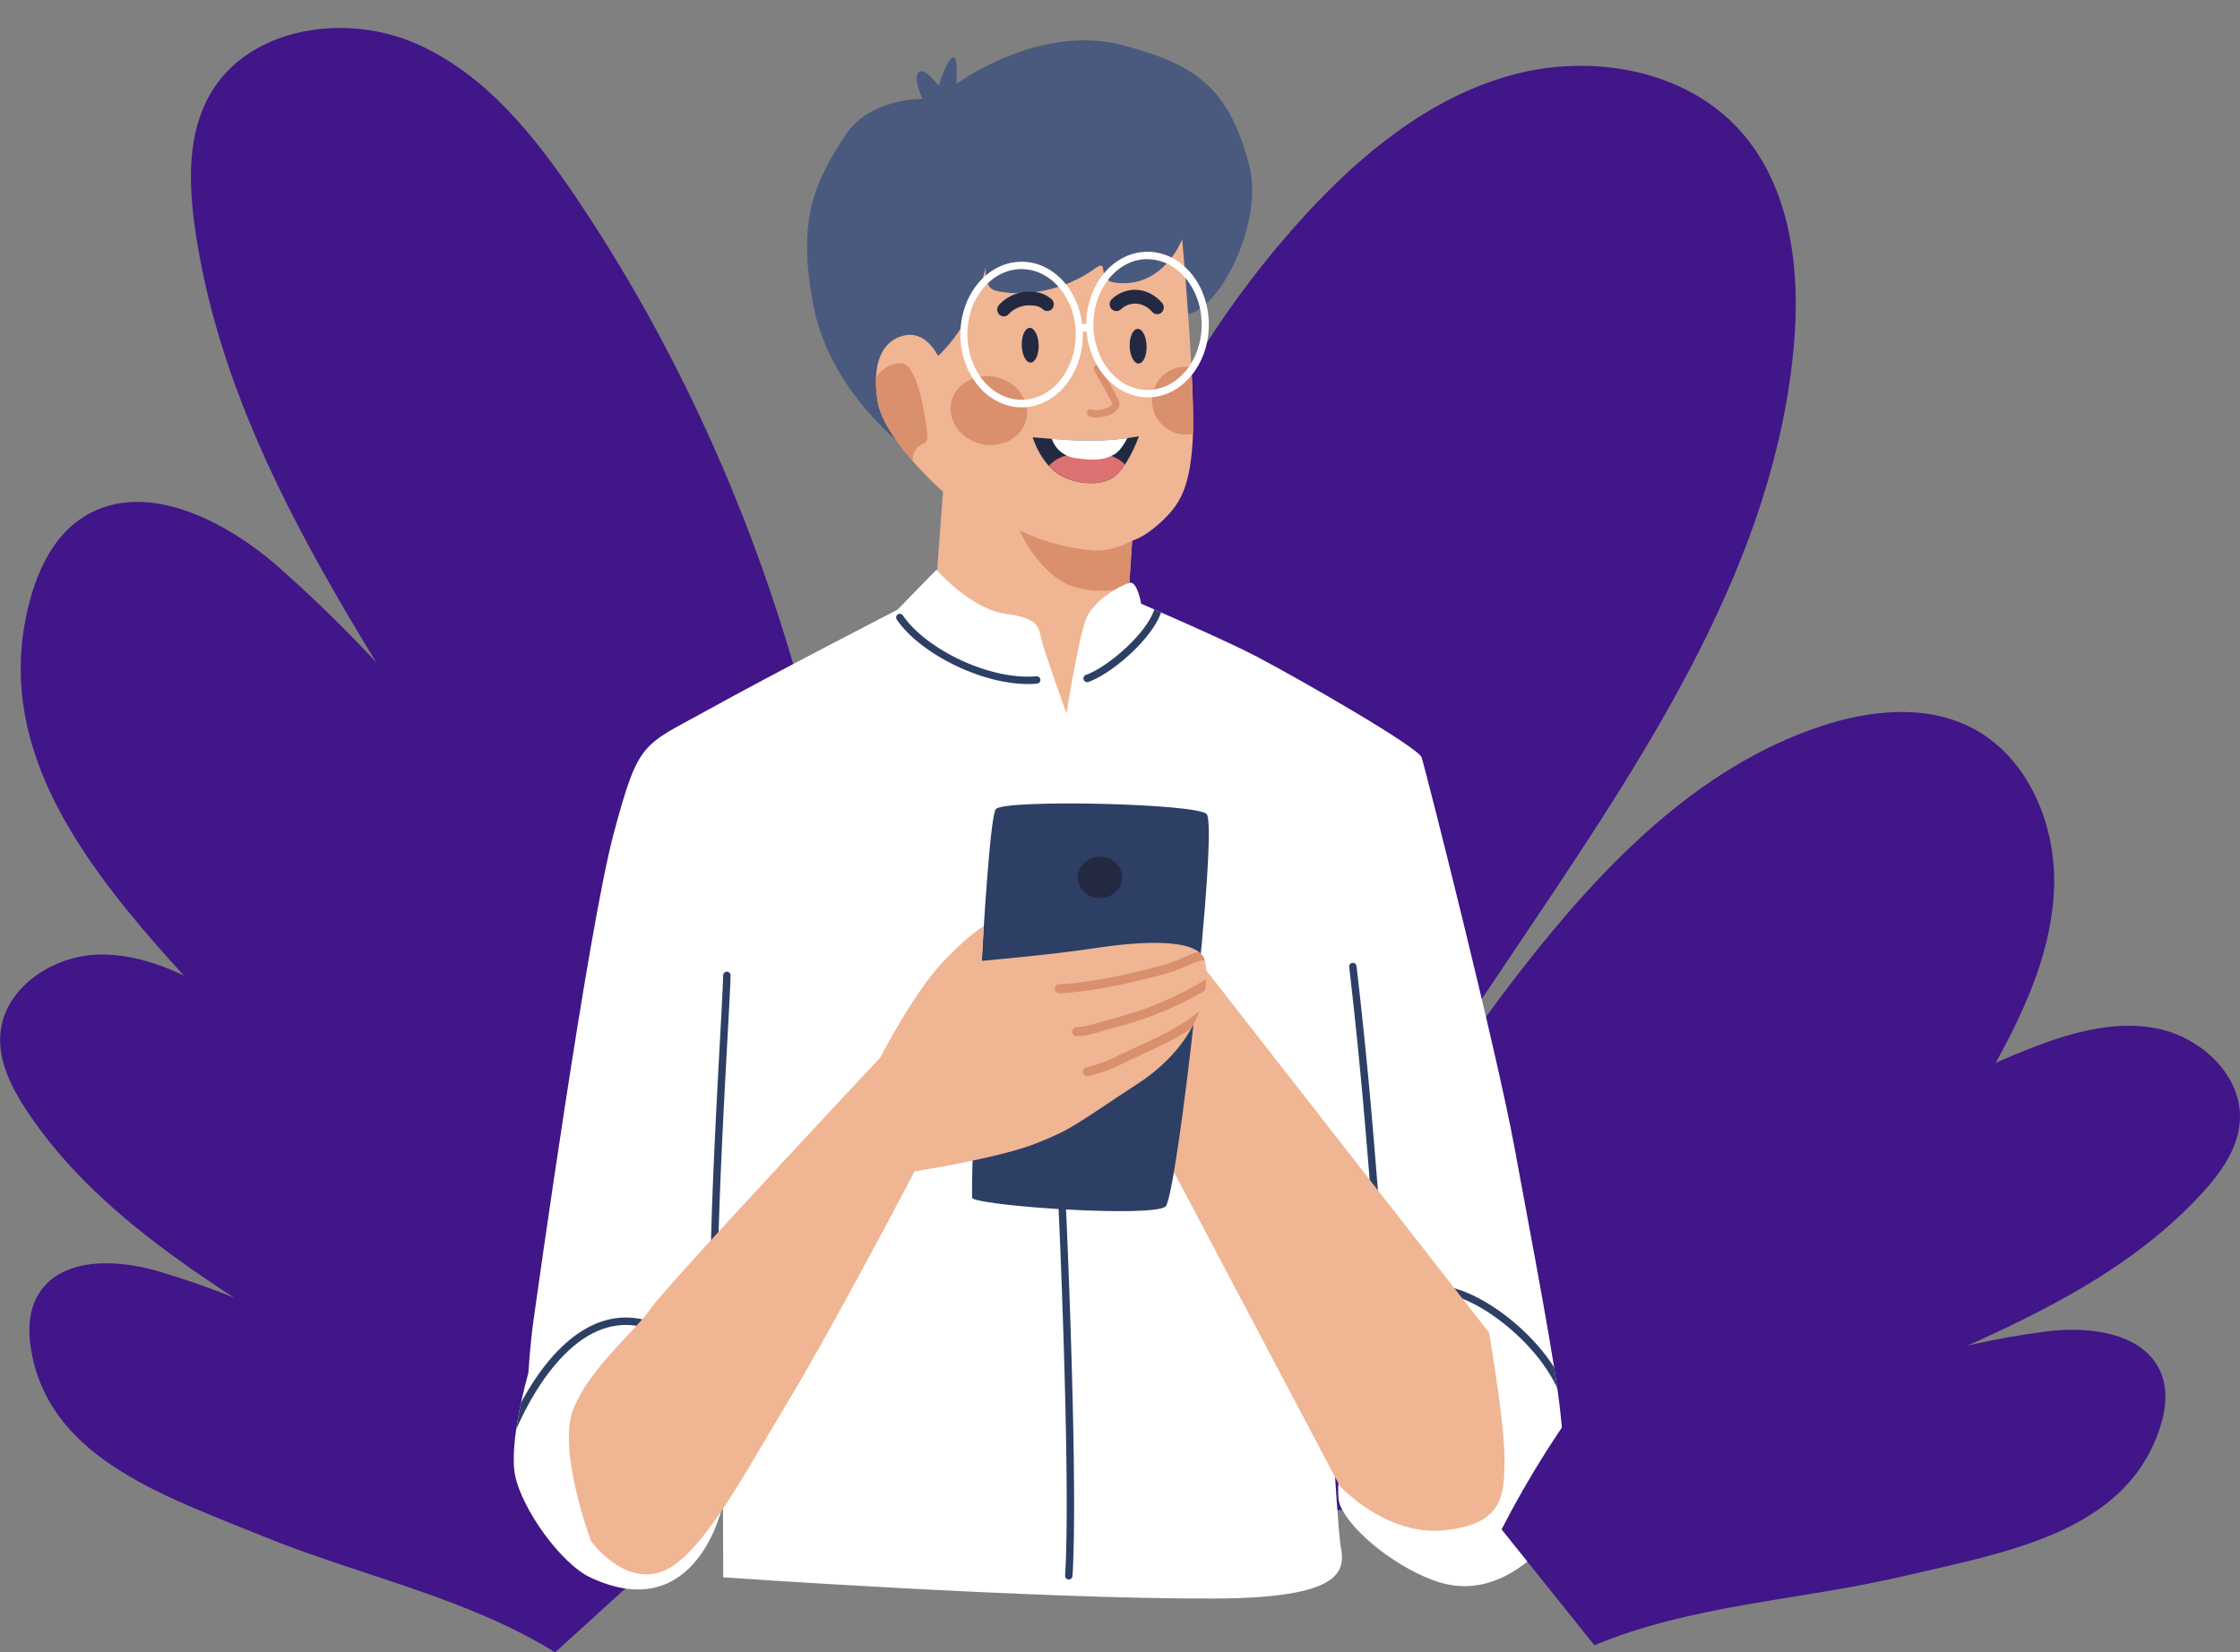 <svg id="a0f38ec2-8a03-4562-8f10-fea7e06aa3a4" data-name="Capa 1" xmlns="http://www.w3.org/2000/svg" xmlns:xlink="http://www.w3.org/1999/xlink" viewBox="0 0 680.51 502.04"><rect x="0" y="0" width="680.51" height="502.04" fill="#808080" stroke="none"/><defs><style>.f205ed1b-4d95-46e6-8f2b-7e5d84218a83{fill:none;}.e54273b4-dea8-4ce2-a021-e787a7a4db60{fill:#401688;}.f101bca7-228a-4d33-9172-7027a394e494{fill:#4a5a7e;}.b9b328af-86c4-4d20-96d9-b3385319bba9,.be0e70fe-1fcc-401b-85e1-ff87a4fe9963,.ec6f1303-bbab-446c-b398-73ab51b2ab7c,.ef38e35a-f443-459c-9cb6-8ebd9501a8a8,.f101bca7-228a-4d33-9172-7027a394e494,.f1edb762-6ab0-4137-83e8-eb4f6d361473,.f686d734-5a66-468c-acc7-e3ade1165335{fill-rule:evenodd;}.ec6f1303-bbab-446c-b398-73ab51b2ab7c{fill:#f0b593;}.fc213242-10fe-4471-8e77-804ea82a6e13{clip-path:url(#b0a5848e-13a2-496e-b1df-47f6613845e5);}.a4726bbb-00df-4106-962b-068e8286e3f4,.b9b328af-86c4-4d20-96d9-b3385319bba9{fill:#da8f6d;}.e1dc63f8-560a-4601-877d-cc7bd60b4b96,.f1edb762-6ab0-4137-83e8-eb4f6d361473{fill:#242942;}.e194948d-1d52-44fd-80d9-b2c64cc26ccc{clip-path:url(#bf3e5f2c-8dc9-403e-961f-08f2b3894555);}.be0e70fe-1fcc-401b-85e1-ff87a4fe9963{fill:#dc7171;}.f686d734-5a66-468c-acc7-e3ade1165335{fill:#fff;}.a19d0b04-13ed-4e2f-91b7-03d839d0998f{clip-path:url(#ee9c8fe6-75d9-4fe3-a524-1420017b6110);}.ef38e35a-f443-459c-9cb6-8ebd9501a8a8{fill:#2d3f64;}.a07fe490-07e9-4109-8d23-d973d4dfa593{clip-path:url(#bab36b76-fcac-4517-af95-2f67f3ac656e);}</style><clipPath id="b0a5848e-13a2-496e-b1df-47f6613845e5"><path class="f205ed1b-4d95-46e6-8f2b-7e5d84218a83" d="M359.14,72.68s4.14,45.88,3.19,61.3c-.81,13.33-3.48,18.66-8.6,23.67-6.06,5.92-9.77,6.6-9.77,6.6l-2,29.8a37.3,37.3,0,0,1-9.1,33.36c-14.17,15.78-39.24,8-46.74-1.63s-2.21-41.95-2.21-41.95l2.58-34.42s-18.13-15.87-19.92-27.79,1.84-18.4,8.39-19.73,10,6.29,10,6.29c6.33-6.05,11.53-14.44,14.59-27.27,0,0-1.08,6.44,3,7.43,8,1.92,20.28.29,29.87-6.61,5-3.6.32,3.33,6.3,4.14C353.49,87.86,359.14,72.68,359.14,72.68Z"/></clipPath><clipPath id="bf3e5f2c-8dc9-403e-961f-08f2b3894555"><path class="f205ed1b-4d95-46e6-8f2b-7e5d84218a83" d="M313.73,132.86s11,1,15.6,1a86.17,86.17,0,0,0,16.65-1.3s-2.64,7.72-6.78,11.71c-3,2.88-9.27,3.43-15.23,1.06C316.46,142.36,313.73,132.86,313.73,132.86Z"/></clipPath><clipPath id="ee9c8fe6-75d9-4fe3-a524-1420017b6110"><path class="f205ed1b-4d95-46e6-8f2b-7e5d84218a83" d="M284.48,173.12s10.46,11.95,21,13.37,9.94,4.09,11,8.21,7.52,22.12,7.52,22.12,3.69-23.33,6-28.92,10.4-10.06,13.18-10.81c2.33-.62,3.5,6.34,3.5,6.34s25.83,11.17,35.12,16.07c13.78,7.26,49,27.51,50.08,30.63S454.67,319,460.13,348.8s12.55,66.09,14.06,81.76,3.91,30-5.57,39.72-20.32,14-31.67,10.38-25.82-14.37-29.76-23.11c-1.26-2.8-.32-9.19-.32-9.19l-1.52-3.64s1.3,21.89,2,25.37c1.45,7.56-.06,15.5-38.54,15.61-54.84.16-149.09-6.45-149.09-6.45L219.63,457S212,494.51,179.4,479.32c-9-4.21-20.83-20.79-22.9-31s4-31.07,4-31.07.61-9.26,1.55-15.92,16.65-119.12,24.35-147.92,8.76-26.66,28.54-37.65,57.72-30.5,57.72-30.5Z"/></clipPath><clipPath id="bab36b76-fcac-4517-af95-2f67f3ac656e"><path class="f205ed1b-4d95-46e6-8f2b-7e5d84218a83" d="M179.57,468.28s-10.47-27.8-5.33-40.33,18.52-23.26,23.6-30.54,69.61-76.11,69.61-76.11,10.16-19.8,19.08-29.1,12.36-10.76,12.36-10.76l-.6,10.5s21.07-1.83,34.22-3.84,31.79-3.45,33.54,3.86-.85,24.5-20.2,37.18-20,13.9-31.2,18.32-36.79,8.45-36.79,8.45-24.4,46.57-38.27,69.61-26.94,48-38.69,52.07S179.57,468.28,179.57,468.28Z"/></clipPath></defs><path class="e54273b4-dea8-4ce2-a021-e787a7a4db60" d="M229.55,422.1c-23.08-95.49-71-184.34-144.56-249.48-16.9-15-42.38-27.73-60.83-14.73-8.83,6.23-13.36,16.94-15.8,27.46C-3.72,237.5,39.62,278.64,75.86,318s80.92,72.54,110.05,117.45"/><path class="e54273b4-dea8-4ce2-a021-e787a7a4db60" d="M229.55,422.1c-23.37-52.52-45.36-105.47-74.53-155C117.61,203.55,69.8,142.52,59.26,69.54c-2-13.93-2.39-29,4.71-41.14C75.71,8.3,104.58,3.89,126,13.09s36.62,28.43,49.59,47.76c68.15,101.64,98.13,231,82.94,352.38"/><path class="e54273b4-dea8-4ce2-a021-e787a7a4db60" d="M188.72,483.81c-36.57-45.52-84.82-81.17-140.85-97.6C35,382.44,18.07,382,11.43,393.68c-3.17,5.58-2.89,12.48-1.54,18.76,6.69,31.1,40.4,42.26,69.85,54.28s61.87,18.54,88.9,35.32"/><path class="e54273b4-dea8-4ce2-a021-e787a7a4db60" d="M188.72,483.81c-25.85-22.34-51.07-45.25-79.29-64.51C73.24,394.59,32.09,373.86,8,337.28c-4.6-7-8.61-15-7.87-23.31,1.23-13.78,15.64-23.46,29.46-23.92s26.89,6,38.75,13.14C130.66,340.61,179.49,402.57,202,471.71"/><path class="e54273b4-dea8-4ce2-a021-e787a7a4db60" d="M318.44,458.79c-10.32-69.14-15.36-136.07-5.37-205.25S349.58,116.18,397,64.82c17.1-18.52,37.51-35.1,61.79-41.89s52.94-2,69.81,16.72c15.55,17.28,18.46,42.6,16.34,65.75C533.19,234.05,397.44,331.11,377.72,458.79"/><path class="e54273b4-dea8-4ce2-a021-e787a7a4db60" d="M370.44,458.79c22.79-57.47,53.8-115.41,91.8-164.18,24.35-31.25,53.24-61.4,90.83-73.91,14.81-4.93,31.66-6.76,45.6.26,17,8.54,25.73,28.72,25.38,47.72s-8.27,37-17.44,53.67c-31.12,56.53-83.79,105.32-140.32,136.44"/><path class="f101bca7-228a-4d33-9172-7027a394e494" d="M275.25,136.27s-23.07-17.08-28.13-43.4c-4.92-25.6-.06-37.16,9.92-52.08,7.34-11,23.23-10.74,23.23-10.74s-2.87-5.92-1.26-8,6.22,4.07,6.22,4.07,1.78-6.73,3.92-8.52,1.38,7.9,1.38,7.9S315.5,7,341.11,13.73c21.52,5.7,32.3,12.46,38.48,36.85,4,15.9-7.3,40.13-17,44.32-8.35,3.63-14.32-11.14-32.73-6.67-14.59,3.54-27.25,9.79-27.72,5.69.66,12-8.42,12.59-16.59,14.73,0,0-7.41-9.46-12.84-2.9S275.25,136.27,275.25,136.27Z"/><path class="ec6f1303-bbab-446c-b398-73ab51b2ab7c" d="M359.14,72.68s4.14,45.88,3.19,61.3c-.81,13.33-3.48,18.66-8.6,23.67-6.06,5.92-9.77,6.6-9.77,6.6l-2,29.8a37.3,37.3,0,0,1-9.1,33.36c-14.17,15.78-39.24,8-46.74-1.63s-2.21-41.95-2.21-41.95l2.58-34.42s-18.13-15.87-19.92-27.79,1.84-18.4,8.39-19.73,10,6.29,10,6.29c6.33-6.05,11.53-14.44,14.59-27.27,0,0-1.08,6.44,3,7.43,8,1.92,20.28.29,29.87-6.61,5-3.6.32,3.33,6.3,4.14C353.49,87.86,359.14,72.68,359.14,72.68Z"/><g class="fc213242-10fe-4471-8e77-804ea82a6e13"><path class="b9b328af-86c4-4d20-96d9-b3385319bba9" d="M280.92,144.89s-5.59-3.46-2.89-8c1.87-3.13,4-1,3.67-5s-2.46-17.77-6.23-20.85c-2.91-2.39-11.08,1.8-10.6,8.57s5.75,18.32,7.58,20.54S280.92,144.89,280.92,144.89Z"/><ellipse class="a4726bbb-00df-4106-962b-068e8286e3f4" cx="360.26" cy="121.74" rx="10.24" ry="10.35" transform="translate(-7.23 219.52) rotate(-33.57)"/><ellipse class="a4726bbb-00df-4106-962b-068e8286e3f4" cx="300.39" cy="124.74" rx="10.4" ry="11.68" transform="translate(109.26 387.92) rotate(-76.56)"/><path class="b9b328af-86c4-4d20-96d9-b3385319bba9" d="M345.81,163.84c-.4,0-1.81.39-1.81.39s-5.72,3.49-11.95,3a63.2,63.2,0,0,1-22.26-6.08A38.07,38.07,0,0,0,320,174.81c9.13,8,24.78,3.33,24.78,3.33Z"/></g><path class="f1edb762-6ab0-4137-83e8-eb4f6d361473" d="M306.42,95.48a8.49,8.49,0,0,1,7.25-2.64,4.87,4.87,0,0,1,3,1,2,2,0,0,0,2.84.12,2.13,2.13,0,0,0,.08-2.93A9,9,0,0,0,314,88.7a12.5,12.5,0,0,0-10.56,4,2.13,2.13,0,0,0,.19,2.93A2,2,0,0,0,306.42,95.48Z"/><path class="f1edb762-6ab0-4137-83e8-eb4f6d361473" d="M340.51,94c2.58-2.46,6.75-2.43,9.54.77a2,2,0,0,0,2.84.18A2.12,2.12,0,0,0,353,92c-4.46-5.12-11.14-5-15.25-1.08a2.12,2.12,0,0,0-.09,2.93A2,2,0,0,0,340.51,94Z"/><ellipse class="e1dc63f8-560a-4601-877d-cc7bd60b4b96" cx="312.98" cy="104.88" rx="2.57" ry="5.27" transform="translate(-2.98 9.34) rotate(-1.7)"/><ellipse class="e1dc63f8-560a-4601-877d-cc7bd60b4b96" cx="345.77" cy="105.18" rx="2.57" ry="5.27" transform="translate(-2.97 10.31) rotate(-1.7)"/><path class="b9b328af-86c4-4d20-96d9-b3385319bba9" d="M334.4,111.69a1.08,1.08,0,0,0-1.25-.87,1.11,1.11,0,0,0-.86,1.3,5,5,0,0,0,.65,1.43c.73,1.24,2.27,3.7,4.95,9,.09.17,0,.32-.12.46a3.06,3.06,0,0,1-.9.67,8.75,8.75,0,0,1-3.47.95,3.36,3.36,0,0,1-1.6-.18,1.05,1.05,0,0,0-1.44.51,1.14,1.14,0,0,0,.49,1.49c1.24.63,3.82.5,5.9-.27a6,6,0,0,0,2.93-2.08,2.48,2.48,0,0,0,.11-2.58c-2.71-5.34-4.27-7.83-5-9.09C334.6,112.08,334.42,111.72,334.4,111.69Z"/><path class="f1edb762-6ab0-4137-83e8-eb4f6d361473" d="M313.73,132.86s11,1,15.6,1a86.17,86.17,0,0,0,16.65-1.3s-2.64,7.72-6.78,11.71c-3,2.88-9.27,3.43-15.23,1.06C316.46,142.36,313.73,132.86,313.73,132.86Z"/><g class="e194948d-1d52-44fd-80d9-b2c64cc26ccc"><path class="be0e70fe-1fcc-401b-85e1-ff87a4fe9963" d="M315.42,148s1.39-8.44,9.32-9.76,11.47-.78,15.32,1.49c3.27,1.93,5.71,8.09,5.71,8.09Z"/><path class="f686d734-5a66-468c-acc7-e3ade1165335" d="M319.32,132.57a8.73,8.73,0,0,0,7.25,6.6c6.11.89,8.82.53,11.77-1,2.49-1.3,4.31-5.47,4.31-5.47Z"/></g><path class="f686d734-5a66-468c-acc7-e3ade1165335" d="M330,98.44h0l-1.22.09c-1.26-10.79-9.09-19.06-18.47-19-10.21,0-18.58,9.92-18.55,22.16s8.45,22.11,18.66,22.08,18.57-9.92,18.54-22.17v-.78l1.16-.09c.93,11.27,9,20,18.58,20,10.24,0,18.58-9.92,18.54-22.17s-8.42-22.1-18.65-22.07S330.09,86.28,330,98.44ZM310.29,81.76c9.12,0,16.49,8.9,16.52,19.82s-7.3,19.87-16.42,19.89-16.46-8.89-16.49-19.81S301.17,81.79,310.29,81.76Zm38.28-3c9.12,0,16.47,8.9,16.5,19.82s-7.28,19.87-16.39,19.9-16.47-8.9-16.5-19.82S339.46,78.75,348.57,78.72Z"/><path class="f686d734-5a66-468c-acc7-e3ade1165335" d="M284.48,173.12s10.46,11.95,21,13.37,9.94,4.09,11,8.21,7.52,22.12,7.52,22.12,3.69-23.33,6-28.92,10.4-10.06,13.18-10.81c2.33-.62,3.5,6.34,3.5,6.34s25.83,11.17,35.12,16.07c13.78,7.26,49,27.51,50.08,30.63S454.67,319,460.13,348.8s12.55,66.09,14.06,81.76,3.91,30-5.57,39.72-20.32,14-31.67,10.38-25.82-14.37-29.76-23.11c-1.26-2.8-.32-9.19-.32-9.19l-1.52-3.64s1.3,21.89,2,25.37c1.45,7.56-.06,15.5-38.54,15.61-54.84.16-149.09-6.45-149.09-6.45L219.63,457S212,494.51,179.4,479.32c-9-4.21-20.83-20.79-22.9-31s4-31.07,4-31.07.61-9.26,1.55-15.92,16.65-119.12,24.35-147.92,8.76-26.66,28.54-37.65,57.72-30.5,57.72-30.5Z"/><g class="a19d0b04-13ed-4e2f-91b7-03d839d0998f"><path class="ef38e35a-f443-459c-9cb6-8ebd9501a8a8" d="M152.42,446.44c2.87-10.22,9.88-26.31,20.18-35.95,6.67-6.24,14.75-9.75,24-6.91a1.12,1.12,0,1,0,.66-2.15c-10.08-3.1-18.91.62-26.18,7.42-10.61,9.92-17.86,26.46-20.81,37a1.12,1.12,0,1,0,2.16.6Z"/><path class="ef38e35a-f443-459c-9cb6-8ebd9501a8a8" d="M321.3,361.64c0,.19.07,1.09.13,2.18.73,14.17,3.81,88.81,2.15,114.9a1.12,1.12,0,1,0,2.24.15c1.67-26.16-1.41-101-2.15-115.17-.08-1.52-.14-2.38-.16-2.49a1,1,0,0,0-.88-.89,1.07,1.07,0,0,0-.84.16,1,1,0,0,0-.49.71A1.14,1.14,0,0,0,321.3,361.64Zm2.07.35a1.11,1.11,0,0,1-.79.54A1,1,0,0,0,323.37,362Zm-1.77.22a1.1,1.1,0,0,0,.57.31h0A1,1,0,0,1,321.6,362.21Zm1.86-.42v0h0Zm0-.08v0h0Zm0,0a.43.43,0,0,0,0-.05Z"/><path class="ef38e35a-f443-459c-9cb6-8ebd9501a8a8" d="M272.44,188.26c7.56,11,28,20.78,42.61,19.46a1.12,1.12,0,0,0-.21-2.24c-13.93,1.25-33.35-8-40.55-18.49a1.12,1.12,0,0,0-1.85,1.27Z"/><path class="ef38e35a-f443-459c-9cb6-8ebd9501a8a8" d="M330.79,207.15c3.92-1.4,10.12-5.69,15-10.83,3.32-3.46,6.05-7.3,7.17-10.87a1.12,1.12,0,0,0-2.14-.68c-1,3.29-3.6,6.81-6.65,10-4.65,4.85-10.48,8.94-14.18,10.26a1.13,1.13,0,1,0,.76,2.12Z"/><path class="ef38e35a-f443-459c-9cb6-8ebd9501a8a8" d="M219.69,296.23c-.15,10.33-4.89,77.86-3.74,108a1.13,1.13,0,1,0,2.25-.09c-1.15-30.11,3.59-97.56,3.74-107.88a1.13,1.13,0,0,0-2.25,0Z"/><path class="ef38e35a-f443-459c-9cb6-8ebd9501a8a8" d="M409.88,293.8c3.44,29.52,5.31,52.65,7.6,82.36a1.12,1.12,0,0,0,2.24-.18c-2.29-29.73-4.16-52.89-7.61-82.44a1.12,1.12,0,1,0-2.23.26Z"/><path class="ef38e35a-f443-459c-9cb6-8ebd9501a8a8" d="M437.43,393c6.46.12,16.46,5.73,24.64,13.74s14.59,18.42,13.65,28.43a1.12,1.12,0,0,0,2.24.21c1-10.62-5.64-21.77-14.31-30.25s-19.34-14.25-26.18-14.38a1.13,1.13,0,1,0,0,2.25Z"/></g><path class="ec6f1303-bbab-446c-b398-73ab51b2ab7c" d="M352.2,347.7,407,451.45s13.85,15.26,31.63,13.52,18.42-10.23,18.45-21.45-4.69-38.58-4.69-38.58L361.52,288.51Z"/><path class="ef38e35a-f443-459c-9cb6-8ebd9501a8a8" d="M302.56,245.81c-3.09,3.1-8.14,117.83-7.13,118.34,5.07,2.54,54.73,5.74,58.66,2.44,3.48-2.92,16.14-115.08,12.49-119.24C363.76,244.12,305.56,242.8,302.56,245.81Z"/><ellipse class="e1dc63f8-560a-4601-877d-cc7bd60b4b96" cx="334.17" cy="266.59" rx="6.76" ry="6.3"/><path class="ec6f1303-bbab-446c-b398-73ab51b2ab7c" d="M179.57,468.28s-10.47-27.8-5.33-40.33,18.52-23.26,23.6-30.54,69.61-76.11,69.61-76.11,10.16-19.8,19.08-29.1,12.36-10.76,12.36-10.76l-.6,10.5s21.07-1.83,34.22-3.84,31.79-3.45,33.54,3.86-.85,24.5-20.2,37.18-20,13.9-31.2,18.32-36.79,8.45-36.79,8.45-24.4,46.57-38.27,69.61-26.94,48-38.69,52.07S179.57,468.28,179.57,468.28Z"/><g class="a07fe490-07e9-4109-8d23-d973d4dfa593"><path class="b9b328af-86c4-4d20-96d9-b3385319bba9" d="M322,301.77c9.75-.38,23.4-3.48,33.1-6.18a59.13,59.13,0,0,0,6.4-2.52,15.69,15.69,0,0,1,5.88-1.53,1.38,1.38,0,0,0,0-2.75,18.49,18.49,0,0,0-6.93,1.74,55.5,55.5,0,0,1-6.08,2.41c-9.52,2.65-22.91,5.71-32.47,6.08a1.38,1.38,0,1,0,.1,2.75Z"/><path class="b9b328af-86c4-4d20-96d9-b3385319bba9" d="M327,314.85c3.91-.08,7.81-1.66,11.57-2.63a104.33,104.33,0,0,0,31-13.42,1.37,1.37,0,1,0-1.53-2.28,101.48,101.48,0,0,1-30.13,13c-3.56.91-7.23,2.46-10.93,2.54a1.38,1.38,0,0,0,.05,2.75Z"/><path class="b9b328af-86c4-4d20-96d9-b3385319bba9" d="M330.63,327a47.32,47.32,0,0,0,10.89-4.08c9.15-4.4,19.65-8.42,27-15.72a1.38,1.38,0,0,0,0-1.95,1.39,1.39,0,0,0-2,0c-7.08,7.09-17.31,10.92-26.19,15.18a44.16,44.16,0,0,1-10.26,3.88,1.38,1.38,0,0,0-1.07,1.62A1.39,1.39,0,0,0,330.63,327Z"/></g><path class="e54273b4-dea8-4ce2-a021-e787a7a4db60" d="M467.43,478.73c43.28-39.19,96.55-66.8,154.46-74.2,13.31-1.69,30.09.56,34.81,13.12,2.25,6,.89,12.78-1.43,18.77-11.51,29.65-46.55,35.37-77.53,42.6s-64,8.56-93.35,20.88"/><path class="e54273b4-dea8-4ce2-a021-e787a7a4db60" d="M467.43,478.73c29.05-18,57.56-36.64,88.46-51.22,39.63-18.7,83.53-32.68,113.12-65,5.65-6.17,10.87-13.44,11.45-21.79.95-13.8-11.75-25.63-25.33-28.26s-27.5,1.72-40.34,6.88C547.32,346.47,489.34,400,456.18,464.69"/></svg>